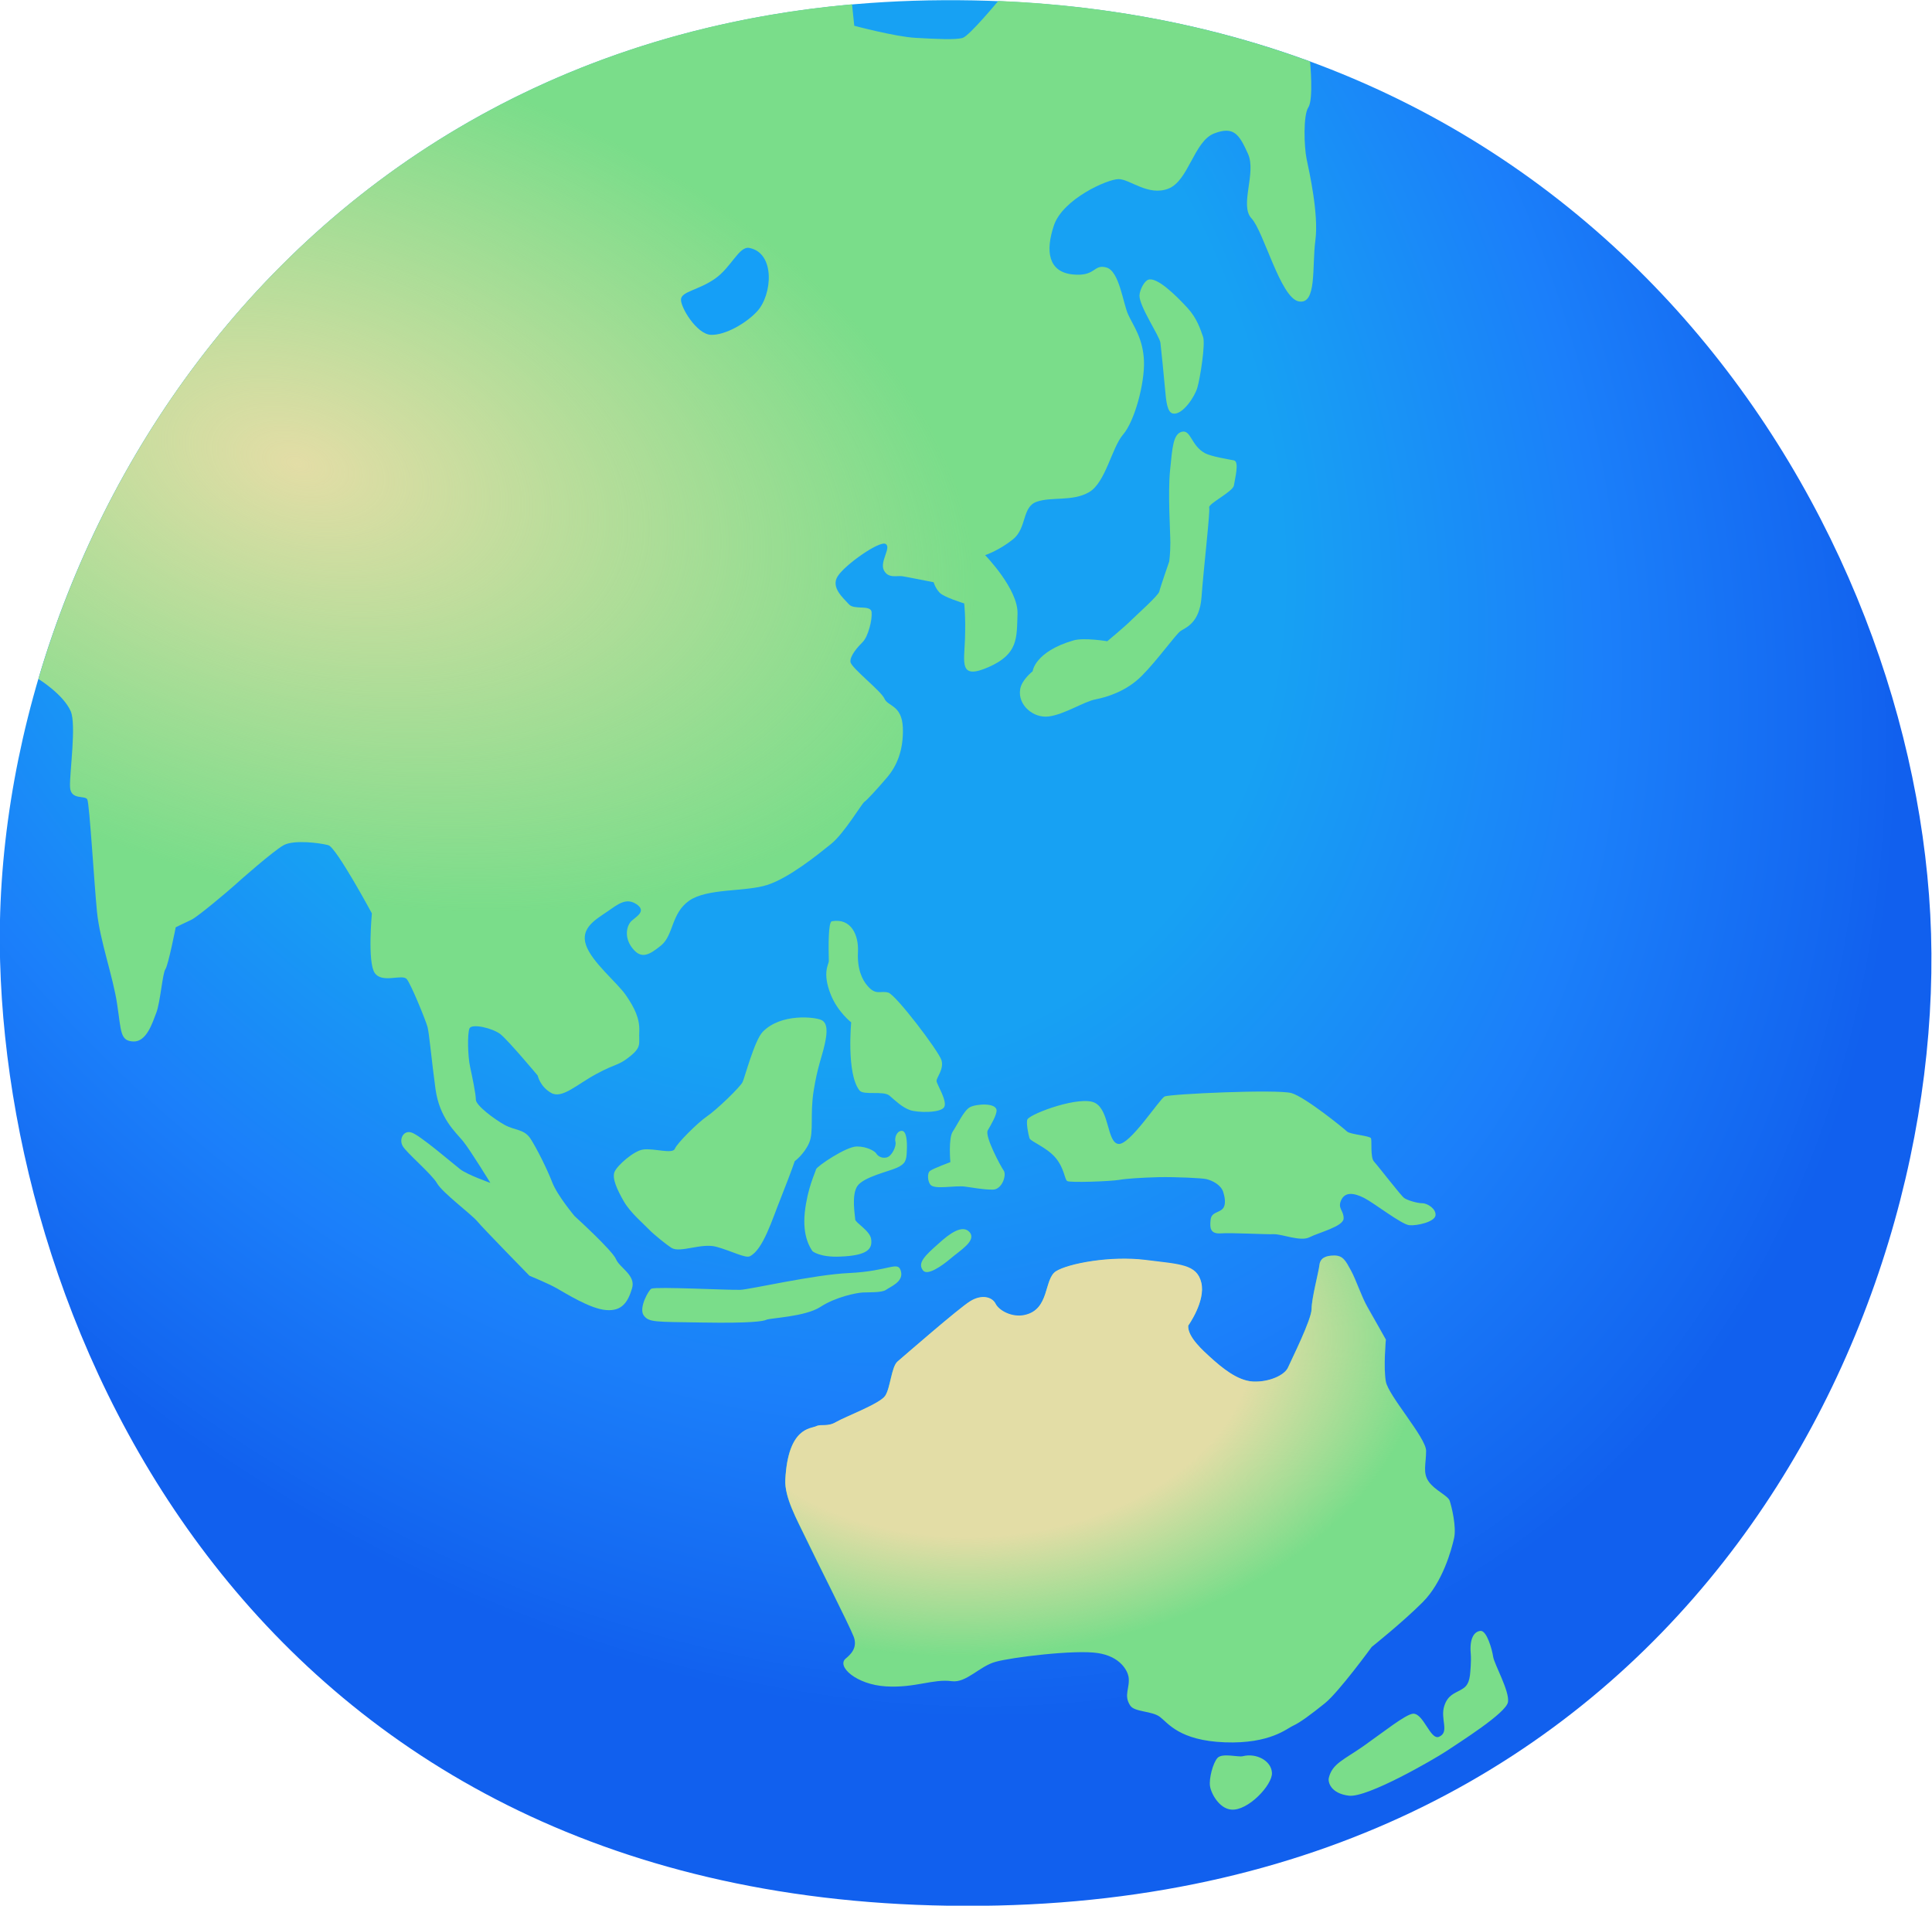 <svg xmlns="http://www.w3.org/2000/svg" fill="none" viewBox="0.49 1.2 18.9 18.64">
<path d="M0.491 10.606C0.597 14.419 3.145 19.911 10.092 19.841C16.861 19.772 19.586 14.169 19.373 10.144C19.159 6.119 15.989 1.166 9.719 1.202C3.447 1.236 0.375 6.508 0.491 10.606Z" fill="url(#paint0_radial_7_2603)"/>
<path d="M7.377 3.959C7.42 4.019 7.619 3.947 7.713 3.952C7.806 3.956 7.908 3.994 7.92 4.08C7.933 4.164 7.839 4.178 7.784 4.287C7.756 4.344 7.567 4.723 7.67 4.767C7.806 4.827 7.873 4.691 7.903 4.627C7.933 4.562 8.005 4.427 8.005 4.427C8.005 4.427 8.086 4.248 8.192 4.261C8.383 4.283 8.306 4.555 8.306 4.555C8.306 4.555 8.264 4.758 8.366 4.805C8.467 4.852 8.566 4.817 8.62 4.797C8.675 4.775 8.769 4.797 8.88 4.75C8.991 4.703 9.037 4.661 9.113 4.631C9.189 4.602 9.256 4.619 9.266 4.55C9.273 4.483 9.206 4.414 9.092 4.406C8.978 4.398 8.838 4.53 8.791 4.572C8.744 4.614 8.591 4.644 8.573 4.534C8.556 4.425 8.655 4.416 8.727 4.373C8.798 4.331 8.845 4.272 8.845 4.272C8.845 4.272 8.714 4.102 8.675 4.089C8.637 4.077 8.484 4.123 8.331 4.017C8.189 3.919 8.131 3.784 8.094 3.75C8.056 3.716 7.886 3.661 7.72 3.695C7.555 3.73 7.308 3.866 7.377 3.959Z" fill="#4B9EEC"/>
<path d="M0.866 7.841C1.797 4.677 4.448 1.631 8.825 1.242L8.847 1.452C8.847 1.452 9.248 1.559 9.444 1.57C9.639 1.581 9.845 1.592 9.909 1.57C9.975 1.548 10.256 1.209 10.256 1.209C11.378 1.256 12.394 1.466 13.306 1.802C13.306 1.802 13.341 2.173 13.289 2.25C13.238 2.327 13.247 2.634 13.272 2.755C13.297 2.875 13.392 3.294 13.358 3.55C13.323 3.806 13.375 4.183 13.195 4.148C13.016 4.114 12.853 3.464 12.733 3.336C12.613 3.208 12.784 2.891 12.698 2.703C12.613 2.516 12.561 2.43 12.366 2.506C12.17 2.583 12.117 2.969 11.92 3.045C11.723 3.122 11.544 2.952 11.433 2.952C11.322 2.952 10.886 3.148 10.8 3.405C10.714 3.661 10.748 3.858 10.98 3.884C11.211 3.909 11.184 3.781 11.312 3.816C11.441 3.85 11.475 4.166 11.527 4.278C11.578 4.389 11.672 4.509 11.681 4.731C11.689 4.953 11.588 5.322 11.477 5.45C11.366 5.578 11.306 5.92 11.144 6.014C10.981 6.108 10.777 6.056 10.631 6.108C10.486 6.159 10.537 6.364 10.4 6.475C10.262 6.586 10.127 6.63 10.127 6.63C10.127 6.63 10.452 6.963 10.444 7.203C10.436 7.442 10.452 7.597 10.161 7.725C9.87 7.853 9.922 7.683 9.93 7.452C9.938 7.22 9.922 7.102 9.922 7.102C9.922 7.102 9.725 7.042 9.683 6.998C9.641 6.956 9.623 6.895 9.623 6.895C9.623 6.895 9.367 6.844 9.316 6.836C9.264 6.828 9.178 6.861 9.136 6.777C9.094 6.691 9.213 6.555 9.153 6.52C9.094 6.486 8.752 6.725 8.683 6.838C8.614 6.948 8.742 7.052 8.794 7.111C8.845 7.17 9.008 7.111 9.016 7.188C9.023 7.264 8.981 7.427 8.93 7.478C8.878 7.53 8.802 7.616 8.809 7.675C8.817 7.734 9.109 7.958 9.142 8.034C9.175 8.111 9.312 8.094 9.322 8.317C9.33 8.539 9.262 8.694 9.167 8.805C9.073 8.916 8.97 9.027 8.945 9.044C8.92 9.061 8.748 9.352 8.62 9.455C8.492 9.558 8.209 9.788 7.995 9.856C7.781 9.925 7.411 9.886 7.233 10.009C7.055 10.133 7.081 10.345 6.958 10.447C6.834 10.548 6.761 10.581 6.677 10.475C6.592 10.369 6.62 10.25 6.67 10.206C6.72 10.161 6.816 10.111 6.716 10.044C6.614 9.977 6.536 10.044 6.43 10.117C6.323 10.191 6.166 10.275 6.222 10.442C6.278 10.611 6.53 10.812 6.614 10.936C6.698 11.059 6.748 11.161 6.744 11.284C6.737 11.408 6.772 11.436 6.655 11.531C6.537 11.627 6.52 11.598 6.323 11.705C6.127 11.811 5.987 11.952 5.88 11.889C5.772 11.827 5.75 11.72 5.75 11.72C5.75 11.72 5.464 11.378 5.386 11.316C5.308 11.255 5.105 11.209 5.083 11.259C5.061 11.309 5.066 11.534 5.089 11.636C5.111 11.738 5.145 11.9 5.145 11.956C5.145 12.012 5.325 12.147 5.427 12.203C5.528 12.259 5.617 12.242 5.68 12.338C5.741 12.433 5.842 12.634 5.892 12.764C5.942 12.894 6.111 13.095 6.111 13.095C6.111 13.095 6.481 13.431 6.516 13.516C6.55 13.6 6.713 13.673 6.673 13.802C6.634 13.931 6.578 14.027 6.42 14.014C6.263 14.003 6.016 13.845 5.938 13.802C5.859 13.756 5.669 13.678 5.669 13.678C5.669 13.678 5.214 13.213 5.158 13.145C5.102 13.078 4.816 12.864 4.766 12.775C4.716 12.686 4.469 12.478 4.43 12.411C4.391 12.344 4.436 12.253 4.514 12.277C4.592 12.298 4.919 12.58 4.991 12.636C5.064 12.692 5.287 12.77 5.287 12.77C5.287 12.77 5.091 12.45 5.019 12.361C4.945 12.272 4.789 12.136 4.75 11.85C4.711 11.564 4.689 11.306 4.672 11.244C4.655 11.181 4.514 10.834 4.47 10.778C4.427 10.722 4.23 10.823 4.156 10.717C4.083 10.611 4.128 10.134 4.128 10.134C4.128 10.134 3.78 9.489 3.702 9.467C3.623 9.445 3.366 9.411 3.264 9.467C3.163 9.523 2.827 9.82 2.777 9.866C2.727 9.911 2.423 10.169 2.361 10.197C2.3 10.225 2.209 10.27 2.209 10.27C2.209 10.27 2.136 10.641 2.108 10.68C2.08 10.719 2.058 11.005 2.019 11.106C1.98 11.208 1.923 11.392 1.794 11.387C1.664 11.381 1.677 11.292 1.636 11.023C1.597 10.755 1.467 10.4 1.439 10.12C1.411 9.839 1.366 9.066 1.344 9.02C1.322 8.975 1.181 9.031 1.175 8.897C1.169 8.763 1.239 8.288 1.181 8.156C1.108 7.989 0.866 7.841 0.866 7.841Z" fill="#7ADD8A"/>
<path d="M0.866 7.841C1.797 4.677 4.448 1.631 8.825 1.242C8.825 1.242 9.398 2.461 9.45 2.508C9.752 2.781 10.889 3.148 10.803 3.405C10.717 3.661 10.752 3.858 10.983 3.884C11.214 3.909 11.188 3.781 11.316 3.816C11.444 3.85 11.478 4.166 11.53 4.278C11.581 4.389 11.675 4.509 11.684 4.731C11.692 4.953 11.591 5.322 11.48 5.45C11.369 5.578 11.309 5.92 11.147 6.014C10.984 6.108 10.78 6.056 10.634 6.108C10.489 6.159 10.541 6.364 10.403 6.475C10.266 6.586 10.13 6.63 10.13 6.63C10.13 6.63 10.455 6.963 10.447 7.203C10.439 7.442 10.455 7.597 10.164 7.725C9.873 7.853 9.925 7.683 9.933 7.452C9.941 7.22 9.925 7.102 9.925 7.102C9.925 7.102 9.728 7.042 9.686 6.998C9.644 6.956 9.627 6.895 9.627 6.895C9.627 6.895 9.37 6.844 9.319 6.836C9.267 6.828 9.181 6.861 9.139 6.777C9.097 6.691 9.216 6.555 9.156 6.52C9.097 6.486 8.755 6.725 8.686 6.838C8.617 6.948 8.745 7.052 8.797 7.111C8.848 7.17 9.011 7.111 9.019 7.188C9.027 7.264 8.984 7.427 8.933 7.478C8.881 7.53 8.805 7.616 8.812 7.675C8.82 7.734 9.113 7.958 9.145 8.034C9.178 8.111 9.316 8.094 9.325 8.317C9.333 8.539 9.266 8.694 9.17 8.805C9.077 8.916 8.973 9.027 8.948 9.044C8.923 9.061 8.752 9.352 8.623 9.455C8.495 9.558 8.213 9.787 7.998 9.856C7.784 9.925 7.414 9.886 7.236 10.009C7.058 10.133 7.084 10.345 6.961 10.447C6.838 10.548 6.764 10.581 6.68 10.475C6.595 10.369 6.623 10.25 6.673 10.206C6.723 10.161 6.819 10.111 6.719 10.044C6.617 9.977 6.539 10.044 6.433 10.117C6.327 10.191 6.169 10.275 6.225 10.442C6.281 10.611 6.533 10.812 6.617 10.936C6.702 11.059 6.752 11.161 6.747 11.284C6.741 11.408 6.775 11.436 6.658 11.531C6.541 11.627 6.523 11.598 6.327 11.705C6.13 11.811 5.991 11.952 5.883 11.889C5.775 11.827 5.753 11.72 5.753 11.72C5.753 11.72 5.467 11.378 5.389 11.316C5.311 11.255 5.108 11.209 5.086 11.259C5.064 11.309 5.069 11.534 5.092 11.636C5.114 11.738 5.148 11.9 5.148 11.956C5.148 12.012 5.328 12.147 5.43 12.203C5.531 12.259 5.62 12.242 5.683 12.338C5.744 12.433 5.845 12.634 5.895 12.764C5.945 12.894 6.114 13.095 6.114 13.095C6.114 13.095 6.484 13.431 6.519 13.516C6.553 13.6 6.716 13.673 6.677 13.802C6.638 13.931 6.581 14.027 6.423 14.014C6.266 14.003 6.019 13.845 5.941 13.802C5.862 13.756 5.672 13.678 5.672 13.678C5.672 13.678 5.217 13.213 5.161 13.145C5.105 13.078 4.819 12.864 4.769 12.775C4.719 12.686 4.472 12.478 4.433 12.411C4.394 12.344 4.439 12.253 4.517 12.277C4.595 12.298 4.922 12.58 4.994 12.636C5.067 12.692 5.291 12.77 5.291 12.77C5.291 12.77 5.094 12.45 5.022 12.361C4.948 12.272 4.792 12.136 4.753 11.85C4.714 11.564 4.692 11.306 4.675 11.244C4.658 11.181 4.517 10.834 4.473 10.778C4.43 10.722 4.233 10.823 4.159 10.717C4.086 10.611 4.131 10.134 4.131 10.134C4.131 10.134 3.783 9.489 3.705 9.467C3.627 9.445 3.369 9.411 3.267 9.467C3.166 9.523 2.83 9.82 2.78 9.866C2.73 9.911 2.427 10.169 2.364 10.197C2.303 10.225 2.212 10.27 2.212 10.27C2.212 10.27 2.139 10.641 2.111 10.68C2.083 10.719 2.061 11.005 2.022 11.106C1.983 11.208 1.927 11.392 1.797 11.387C1.667 11.381 1.68 11.292 1.639 11.023C1.6 10.755 1.47 10.4 1.442 10.12C1.414 9.839 1.369 9.066 1.347 9.02C1.325 8.975 1.184 9.031 1.178 8.897C1.172 8.762 1.242 8.287 1.184 8.156C1.108 7.989 0.866 7.841 0.866 7.841Z" fill="url(#paint1_radial_7_2603)"/>
<path d="M7.82 3.625C7.72 3.606 7.645 3.813 7.486 3.925C7.325 4.038 7.158 4.05 7.152 4.127C7.145 4.203 7.305 4.469 7.444 4.475C7.583 4.481 7.791 4.361 7.897 4.245C8.044 4.086 8.078 3.675 7.82 3.625Z" fill="#159FF7"/>
<path d="M11.723 3.936C11.684 3.95 11.641 4.031 11.637 4.089C11.634 4.197 11.834 4.487 11.842 4.553C11.85 4.619 11.878 4.898 11.887 5.003C11.898 5.13 11.909 5.236 11.966 5.245C12.058 5.261 12.178 5.081 12.203 4.992C12.23 4.903 12.284 4.564 12.259 4.494C12.233 4.423 12.203 4.317 12.106 4.211C11.991 4.086 11.806 3.906 11.723 3.936ZM12.052 5.423C11.967 5.445 11.959 5.572 11.936 5.803C11.914 6.033 11.939 6.402 11.939 6.509C11.939 6.617 11.928 6.692 11.928 6.692C11.928 6.692 11.839 6.948 11.831 6.986C11.823 7.023 11.623 7.202 11.559 7.264C11.497 7.327 11.322 7.472 11.322 7.472C11.322 7.472 11.092 7.434 10.991 7.464C10.611 7.575 10.592 7.766 10.592 7.766C10.592 7.766 10.484 7.85 10.47 7.941C10.444 8.097 10.6 8.227 10.748 8.208C10.902 8.189 11.094 8.062 11.206 8.041C11.317 8.019 11.508 7.963 11.659 7.811C11.811 7.659 11.991 7.406 12.039 7.372C12.088 7.338 12.225 7.297 12.244 7.041C12.262 6.784 12.33 6.2 12.319 6.164C12.308 6.127 12.553 6.008 12.561 5.948C12.569 5.889 12.617 5.714 12.561 5.703C12.505 5.692 12.341 5.666 12.278 5.633C12.141 5.558 12.141 5.402 12.052 5.423ZM8.628 10.211C8.591 10.217 8.595 10.467 8.598 10.602C8.598 10.63 8.531 10.713 8.617 10.928C8.684 11.097 8.817 11.2 8.817 11.2C8.817 11.2 8.769 11.702 8.898 11.866C8.938 11.916 9.133 11.866 9.192 11.917C9.252 11.969 9.316 12.031 9.392 12.058C9.467 12.084 9.694 12.088 9.727 12.028C9.759 11.969 9.656 11.809 9.652 11.775C9.648 11.742 9.727 11.659 9.7 11.57C9.673 11.481 9.255 10.931 9.18 10.909C9.105 10.887 9.061 10.939 8.98 10.847C8.923 10.784 8.875 10.677 8.883 10.512C8.892 10.348 8.817 10.177 8.628 10.211ZM7.952 11.292C7.872 11.373 7.777 11.734 7.755 11.783C7.733 11.831 7.498 12.058 7.405 12.12C7.317 12.18 7.114 12.381 7.092 12.436C7.07 12.492 6.884 12.428 6.78 12.444C6.691 12.456 6.527 12.6 6.502 12.662C6.475 12.725 6.528 12.838 6.591 12.948C6.653 13.059 6.791 13.175 6.836 13.223C6.881 13.272 7.019 13.381 7.059 13.406C7.145 13.458 7.35 13.355 7.498 13.395C7.647 13.436 7.781 13.509 7.825 13.488C7.955 13.425 8.044 13.127 8.127 12.922C8.245 12.623 8.264 12.558 8.264 12.558C8.264 12.558 8.356 12.491 8.405 12.38C8.453 12.269 8.412 12.105 8.45 11.867C8.488 11.63 8.53 11.541 8.558 11.414C8.584 11.298 8.588 11.206 8.525 11.177C8.463 11.147 8.13 11.109 7.952 11.292ZM8.438 13.438C8.419 13.408 8.338 13.297 8.363 13.058C8.389 12.82 8.467 12.667 8.473 12.637C8.481 12.608 8.767 12.414 8.872 12.414C8.977 12.414 9.05 12.463 9.061 12.481C9.072 12.5 9.106 12.533 9.161 12.522C9.217 12.511 9.261 12.406 9.25 12.369C9.239 12.331 9.261 12.264 9.309 12.261C9.358 12.258 9.366 12.361 9.361 12.458C9.358 12.555 9.345 12.584 9.264 12.622C9.183 12.659 8.941 12.711 8.878 12.8C8.816 12.889 8.856 13.094 8.856 13.127C8.856 13.159 9.002 13.238 9.012 13.32C9.025 13.411 8.986 13.481 8.708 13.491C8.509 13.5 8.438 13.438 8.438 13.438ZM9.787 12.567C9.787 12.567 9.617 12.63 9.588 12.653C9.558 12.675 9.564 12.759 9.595 12.791C9.641 12.836 9.83 12.794 9.927 12.806C10.011 12.816 10.097 12.836 10.202 12.836C10.294 12.836 10.339 12.691 10.309 12.65C10.28 12.609 10.12 12.312 10.153 12.256C10.186 12.2 10.242 12.103 10.239 12.059C10.233 11.984 10.039 11.997 9.978 12.03C9.919 12.062 9.856 12.2 9.811 12.267C9.766 12.333 9.787 12.567 9.787 12.567ZM6.862 13.805C6.836 13.817 6.736 13.994 6.787 14.066C6.839 14.136 6.895 14.128 7.367 14.136C7.839 14.144 7.959 14.123 7.987 14.109C8.025 14.091 8.367 14.08 8.516 13.983C8.664 13.886 8.869 13.845 8.931 13.842C8.994 13.839 9.117 13.845 9.158 13.816C9.198 13.786 9.333 13.738 9.303 13.633C9.273 13.528 9.195 13.633 8.794 13.652C8.455 13.667 7.828 13.812 7.734 13.816C7.612 13.82 6.911 13.783 6.862 13.805ZM9.677 13.359C9.539 13.481 9.461 13.553 9.52 13.627C9.564 13.681 9.706 13.581 9.792 13.508C9.878 13.433 10.047 13.336 9.975 13.252C9.906 13.173 9.778 13.267 9.677 13.359ZM10.542 12.147C10.525 12.172 10.55 12.3 10.561 12.333C10.572 12.366 10.725 12.419 10.814 12.522C10.903 12.627 10.903 12.734 10.93 12.752C10.956 12.77 11.353 12.755 11.436 12.741C11.519 12.727 11.655 12.719 11.827 12.714C11.997 12.711 12.248 12.723 12.291 12.733C12.353 12.748 12.431 12.789 12.455 12.855C12.469 12.898 12.489 12.98 12.452 13.022C12.414 13.064 12.341 13.055 12.333 13.13C12.325 13.205 12.325 13.27 12.43 13.264C12.534 13.256 12.869 13.275 12.95 13.272C13.031 13.269 13.211 13.347 13.3 13.302C13.389 13.256 13.631 13.197 13.634 13.119C13.637 13.041 13.575 13.022 13.608 12.944C13.647 12.852 13.738 12.869 13.834 12.917C13.931 12.966 14.202 13.178 14.277 13.184C14.352 13.191 14.525 13.152 14.533 13.088C14.541 13.025 14.455 12.969 14.403 12.969C14.352 12.969 14.255 12.939 14.225 12.917C14.195 12.895 13.969 12.602 13.931 12.561C13.894 12.52 13.912 12.361 13.902 12.334C13.891 12.308 13.697 12.297 13.667 12.267C13.637 12.238 13.262 11.933 13.125 11.892C12.988 11.852 11.936 11.9 11.883 11.925C11.831 11.952 11.541 12.405 11.43 12.389C11.319 12.373 11.344 12.062 11.203 11.988C11.062 11.912 10.583 12.088 10.542 12.147ZM12.647 18.378C12.605 18.389 12.445 18.344 12.4 18.395C12.355 18.445 12.316 18.597 12.327 18.67C12.338 18.744 12.417 18.889 12.534 18.9C12.698 18.916 12.939 18.658 12.933 18.541C12.928 18.423 12.781 18.344 12.647 18.378ZM14.567 18.188C14.483 18.223 14.416 17.958 14.314 17.962C14.241 17.967 14.019 18.145 13.831 18.277C13.637 18.413 13.522 18.45 13.489 18.591C13.48 18.63 13.506 18.742 13.686 18.764C13.866 18.786 14.517 18.409 14.641 18.327C14.764 18.244 15.225 17.956 15.242 17.848C15.259 17.742 15.108 17.478 15.097 17.405C15.086 17.331 15.034 17.147 14.973 17.152C14.911 17.158 14.864 17.225 14.878 17.377C14.884 17.452 14.873 17.558 14.87 17.587C14.856 17.692 14.814 17.709 14.773 17.733C14.722 17.762 14.653 17.781 14.62 17.883C14.575 18.012 14.675 18.142 14.567 18.188ZM12.113 14.167C12.105 14.278 12.264 14.417 12.327 14.475C12.438 14.578 12.592 14.706 12.747 14.714C12.902 14.722 13.055 14.655 13.089 14.577C13.123 14.5 13.32 14.106 13.32 14.003C13.32 13.9 13.389 13.644 13.397 13.575C13.405 13.506 13.456 13.481 13.542 13.481C13.628 13.481 13.653 13.533 13.705 13.627C13.756 13.72 13.808 13.883 13.867 13.986C13.927 14.089 14.047 14.303 14.047 14.303C14.047 14.303 14.022 14.577 14.047 14.714C14.072 14.852 14.441 15.262 14.441 15.391C14.441 15.519 14.406 15.605 14.466 15.691C14.525 15.777 14.655 15.828 14.672 15.88C14.689 15.931 14.741 16.136 14.714 16.248C14.689 16.359 14.603 16.677 14.406 16.873C14.209 17.07 13.909 17.309 13.909 17.309C13.909 17.309 13.589 17.748 13.452 17.859C13.314 17.97 13.206 18.05 13.139 18.08C13.084 18.103 12.917 18.259 12.472 18.242C12.027 18.225 11.916 18.053 11.838 17.994C11.761 17.934 11.589 17.947 11.547 17.883C11.478 17.78 11.547 17.711 11.53 17.6C11.52 17.544 11.453 17.403 11.23 17.369C11.006 17.334 10.381 17.411 10.228 17.455C10.073 17.497 9.942 17.664 9.8 17.644C9.62 17.619 9.441 17.712 9.158 17.695C8.867 17.678 8.67 17.498 8.764 17.422C8.806 17.387 8.884 17.319 8.841 17.208C8.798 17.097 8.472 16.455 8.378 16.258C8.284 16.061 8.164 15.848 8.172 15.675C8.197 15.161 8.42 15.178 8.472 15.153C8.523 15.128 8.583 15.161 8.669 15.111C8.755 15.059 9.097 14.931 9.148 14.855C9.2 14.778 9.208 14.572 9.269 14.52C9.328 14.469 9.869 13.998 9.98 13.93C10.091 13.861 10.194 13.887 10.228 13.955C10.262 14.022 10.391 14.092 10.511 14.066C10.762 14.012 10.7 13.714 10.819 13.637C10.939 13.561 11.35 13.483 11.692 13.527C12.034 13.57 12.197 13.569 12.241 13.748C12.284 13.928 12.113 14.167 12.113 14.167Z" fill="#7ADD8A"/>
<path d="M13.614 17.002C13.614 17.002 14.689 16.359 14.716 16.247C14.741 16.136 14.691 15.93 14.673 15.878C14.656 15.827 14.528 15.775 14.467 15.689C14.408 15.603 14.442 15.517 14.442 15.389C14.442 15.261 14.073 14.85 14.048 14.713C14.023 14.575 14.048 14.302 14.048 14.302C14.048 14.302 13.928 14.088 13.869 13.984C13.809 13.881 13.758 13.719 13.706 13.625C13.655 13.531 13.63 13.48 13.544 13.48C13.458 13.48 13.406 13.505 13.398 13.573C13.391 13.642 13.322 13.898 13.322 14.002C13.322 14.105 13.125 14.498 13.091 14.575C13.056 14.652 12.902 14.72 12.748 14.713C12.594 14.705 12.441 14.575 12.328 14.473C12.266 14.416 12.106 14.277 12.114 14.166C12.114 14.166 12.286 13.927 12.242 13.745C12.198 13.564 12.036 13.566 11.694 13.523C11.352 13.481 10.941 13.558 10.82 13.634C10.7 13.711 10.762 14.009 10.512 14.062C10.392 14.088 10.264 14.02 10.23 13.952C10.195 13.883 10.092 13.858 9.981 13.927C9.87 13.995 9.33 14.466 9.27 14.517C9.211 14.569 9.202 14.773 9.15 14.852C9.098 14.93 8.756 15.058 8.67 15.108C8.584 15.159 8.525 15.125 8.473 15.15C8.422 15.175 8.2 15.158 8.173 15.672C8.164 15.845 8.284 16.058 8.38 16.255C8.473 16.452 8.8 17.094 8.842 17.205C8.884 17.316 8.808 17.384 8.766 17.419C8.672 17.495 8.869 17.675 9.159 17.692C9.442 17.709 9.622 17.616 9.802 17.641C9.944 17.661 10.075 17.495 10.23 17.452C10.384 17.409 11.009 17.331 11.231 17.366C11.453 17.4 11.522 17.541 11.531 17.597C11.548 17.708 12.589 17.416 12.589 17.416L13.614 17.002Z" fill="url(#paint2_radial_7_2603)"/>
<defs>
<radialGradient id="paint0_radial_7_2603" cx="0" cy="0" r="1" gradientTransform="matrix(8.892 11.085 -8.264 6.629 6.87 5.041)" gradientUnits="userSpaceOnUse">
<stop offset="0.506" stop-color="#17A1F3"/>
<stop offset="0.767" stop-color="#1B7FFA"/>
<stop offset="0.962" stop-color="#1366F0"/>
<stop offset="1" stop-color="#1160EE"/>
</radialGradient>
<radialGradient id="paint1_radial_7_2603" cx="0" cy="0" r="1" gradientTransform="matrix(6.529 1.891 -1.141 3.941 3.408 5.746)" gradientUnits="userSpaceOnUse">
<stop stop-color="#E3DDA6"/>
<stop offset="1" stop-color="#E3DDA6" stop-opacity="0"/>
</radialGradient>
<radialGradient id="paint2_radial_7_2603" cx="0" cy="0" r="1" gradientTransform="matrix(0.203 2.984 -4.365 0.297 10.084 14.4)" gradientUnits="userSpaceOnUse">
<stop offset="0.611" stop-color="#E3DDA6"/>
<stop offset="0.966" stop-color="#E3DDA6" stop-opacity="0.087"/>
<stop offset="1" stop-color="#E3DDA6" stop-opacity="0"/>
</radialGradient>
</defs>
</svg>